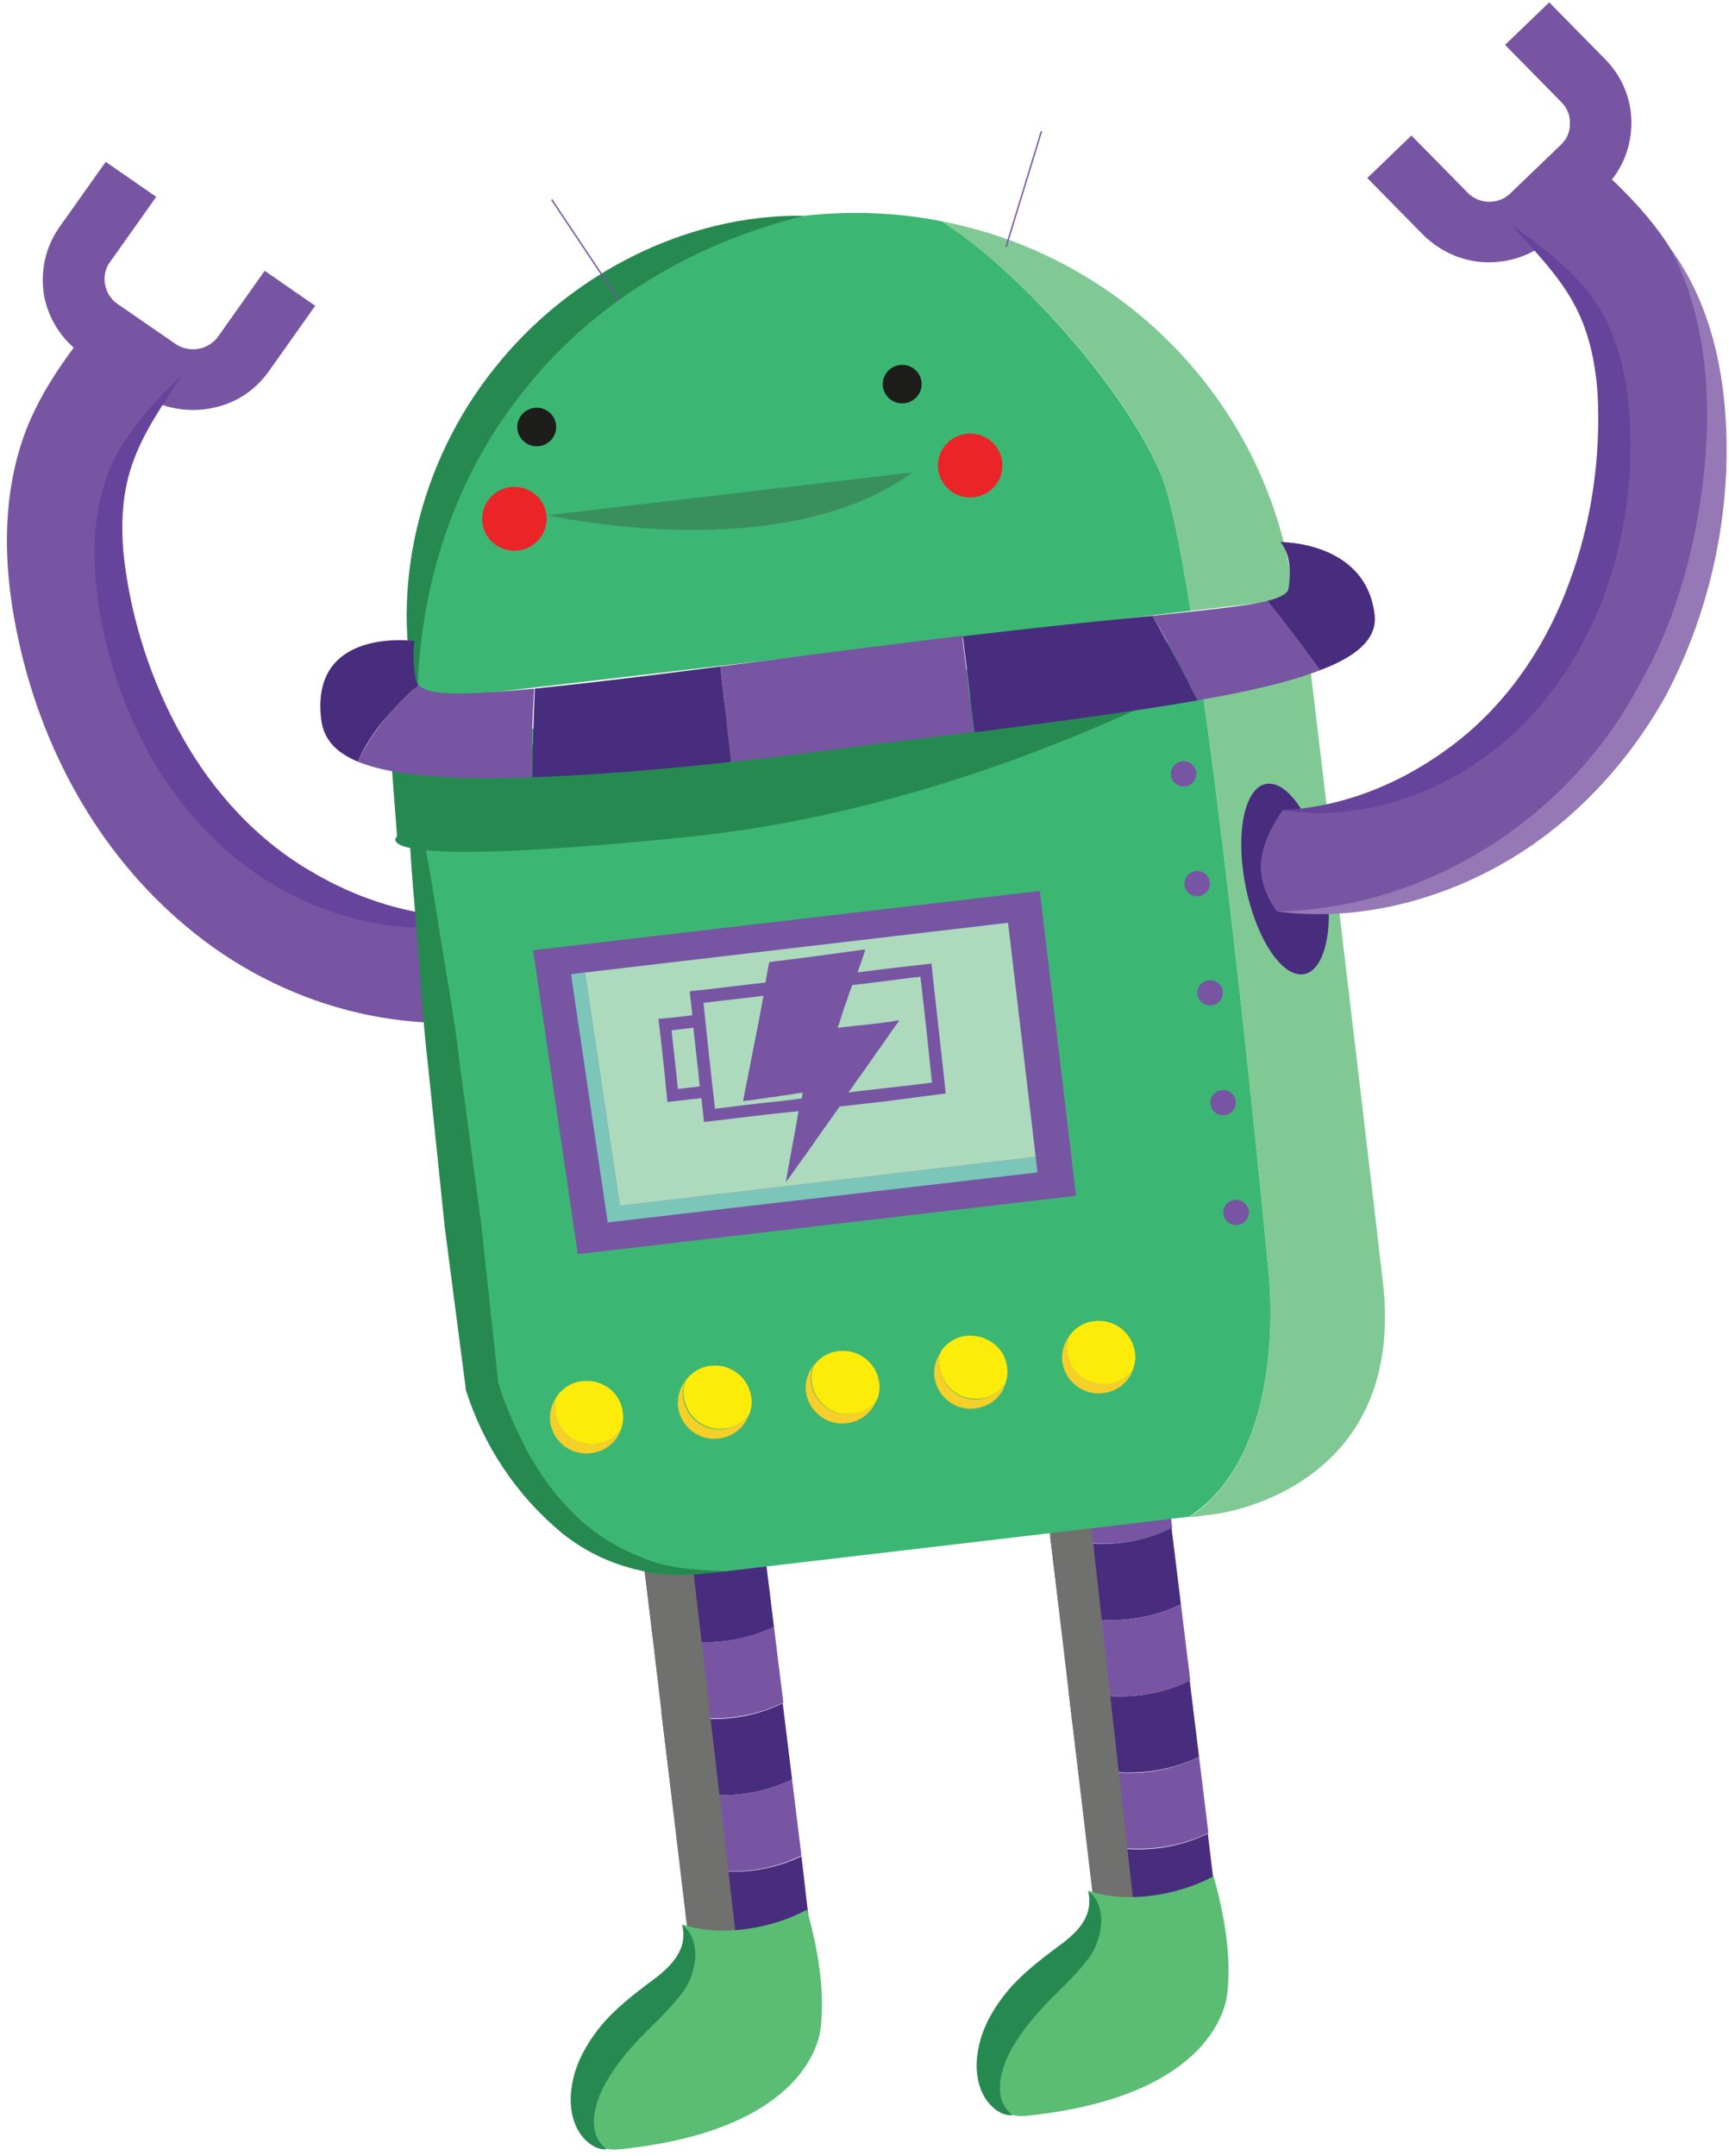 <svg width="158" height="197" viewBox="0 0 158 197" xmlns="http://www.w3.org/2000/svg"><title>Group</title><g fill="none"><g transform="rotate(-2 137.25 31.732)"><path d="M45.9 89.53s1.445-2.2.89-4.621c-.556-2.422-2.613-4.458-2.613-4.458-7.67 1.431-16.396-1.21-22.788-6.933C15.386 68.125 11.273 60.2 9.828 51.23c-.834-5.337-.5-9.795 1.056-13.262 1.278-2.806 3.502-5.392 5.67-7.869l-7.06-6.053c-2.5 2.862-5.28 6.108-7.114 10.126C.101 39.29-.51 45.508.657 52.662c1.779 11.116 6.948 20.91 14.562 27.734C23.723 88.1 35.23 91.512 45.9 89.531z" fill="#7755A3"/><path d="M20.555 32.852c1.556-.495 2.946-1.486 4.002-2.862l4.447-5.833-4.503-3.356-4.446 5.833a2.844 2.844 0 0 1-3.946.55l-5.114-3.797c-.611-.44-1-1.1-1.111-1.816-.112-.715.055-1.486.5-2.036l4.446-5.833-4.502-3.357-4.446 5.833c-1.334 1.761-1.89 3.962-1.612 6.163.333 2.202 1.5 4.128 3.28 5.503l5.113 3.797c2.445 1.706 5.335 2.036 7.892 1.21z" fill="#7755A3"/><path d="M44.177 80.451c-6.003 1.761-12.783.77-18.453-2.2-5.78-2.917-10.282-7.925-13.228-13.538-2.89-5.668-4.502-11.94-4.447-18.324.056-3.192.723-6.439 2.335-9.3 1.723-2.751 3.89-4.953 6.17-6.989-1.724 2.532-3.613 5.008-4.67 7.704-1.111 2.697-1.333 5.613-1.167 8.53.445 5.833 2.112 11.666 4.78 16.783 2.668 5.173 6.559 9.74 11.561 12.822 4.947 3.137 10.894 4.952 17.12 4.512z" fill="#67449B"/><path d="M94.59 166.9l1.056 12.877 11.06-.88-1.056-12.382c-4.446 1.981-8.726 1.156-11.06.386z" fill="#482C7E"/><path d="M103.371 138.506l-.333-3.907s-2.612-1.54-5.67-1.266c-3.056.275-5.39 2.201-5.39 2.201l.277 3.357c2.334.716 6.614 1.596 11.116-.385z" fill="#7755A3"/><path d="M103.927 145.495l-.611-6.989c-4.502 1.981-8.782 1.156-11.117.385l.612 6.989c2.334.77 6.614 1.596 11.116-.385z" fill="#482C7E"/><path d="M93.978 159.857l.611 6.989c2.335.77 6.67 1.595 11.117-.386l-.612-6.988c-4.446 2.036-8.781 1.21-11.116.385z" fill="#7755A3"/><path d="M93.367 152.868l.611 6.989c2.335.77 6.67 1.596 11.116-.385l-.611-6.989c-4.447 1.981-8.726 1.156-11.116.385z" fill="#482C7E"/><path d="M92.81 145.88l.612 6.988c2.335.77 6.67 1.596 11.117-.385l-.612-6.988c-4.502 1.98-8.782 1.155-11.116.385z" fill="#7755A3"/><path d="M94.923 171.523l-3.001-36.044s2.056-1.54 3.724-1.87l3 39.125-3.834-.826" fill="#70706F"/><path d="M57.35 167.616l1.056 12.877 11.06-.88-1-12.327c-4.502 1.98-8.782 1.1-11.116.33z" fill="#482C7E"/><path d="M66.132 139.221l-.334-3.907s-2.612-1.54-5.669-1.265c-3.057.275-5.391 2.2-5.391 2.2l.278 3.358c2.334.77 6.614 1.595 11.116-.386z" fill="#7755A3"/><path d="M66.688 146.265l-.612-6.989c-4.502 1.981-8.782 1.156-11.116.386l.611 6.988c2.335.716 6.615 1.541 11.117-.385z" fill="#482C7E"/><path d="M56.739 160.627l.611 6.989c2.334.77 6.67 1.596 11.116-.385l-.611-6.989c-4.447 1.981-8.782 1.156-11.116.385z" fill="#7755A3"/><path d="M56.127 153.639l.612 6.988c2.334.77 6.67 1.596 11.116-.385l-.612-6.988c-4.446 1.98-8.726 1.155-11.116.385z" fill="#482C7E"/><path d="M55.571 146.595l.612 6.989c2.334.77 6.67 1.596 11.116-.385l-.611-6.989c-4.502 1.981-8.782 1.156-11.117.385z" fill="#7755A3"/><path d="M54.682 136.25l3.168 37.86 4.336-.22-3.224-39.676s-2.78.66-4.28 2.036z" fill="#70706F"/><path d="M118.378 56.294l-10.116 1.045c2.613 21.957 4.725 58.11 4.725 58.11s1.39 16.344-8.004 22.122c1.5-.11 2.446-.22 2.446-.22s17.619-1.486 15.952-20.856c-1.557-19.315-5.003-60.201-5.003-60.201zm-31.903-37.86c6.836 4.678 16.063 15.573 19.12 23.553.778 2.036 1.611 6.713 2.39 12.821l9.504-.77c-1.5-17.774-14.451-31.807-31.014-35.604z" fill="#81C994"/><path d="M112.987 115.45s-2.112-36.1-4.725-58.11L35.84 64.657l4.891 58.605s4.502 19.15 21.566 17.774c14.062-1.155 35.572-2.916 42.686-3.521 9.393-5.723 8.004-22.067 8.004-22.067zM86.475 18.434c-4.002-.935-8.226-1.265-12.506-.935-22.177 1.816-38.685 21.076-36.85 43.087l70.866-5.778c-.779-6.053-1.557-10.73-2.39-12.821-3.113-7.98-12.34-18.93-19.12-23.553z" fill="#3CB773"/><path d="M73.913 17.499C63.52 19.7 54.293 24.873 47.79 32.577c-6.614 7.649-10.227 17.499-10.727 28.01-2.279-10.346 1-21.902 8.115-30.156 7.114-8.365 18.064-13.482 28.735-12.932zM35.84 64.658c.834 4.843 1.612 9.685 2.223 14.583.556 4.842 1.334 9.74 1.723 14.582l1.445 14.638 1.056 14.637-.055-.22c.556 2.256 1.556 4.567 2.557 6.713 1.111 2.147 2.5 4.183 4.168 5.888 1.668 1.761 3.724 3.082 6.003 4.073 2.279 1.045 4.78 1.265 7.337 1.43-2.501.33-5.17.44-7.726-.33-2.557-.66-5.002-1.926-7.003-3.687-4.002-3.577-6.837-8.199-8.282-13.372v-.22l-1.39-14.637-1-14.638c-.389-4.897-.5-9.795-.722-14.692-.278-4.898-.334-9.795-.334-14.748z" fill="#268A50"/><path d="M34.395 63.337s23.233 6.934 83.539-7.043c0 0-26.068 15.518-56.582 17.554-30.514 2.036-26.568-.99-26.568-.99l-.39-9.52z" fill="#268A50"/><ellipse fill="#1D1E1B" cx="82.362" cy="33.182" rx="1.779" ry="1.761"/><ellipse fill="#1D1E1B" cx="48.846" cy="35.933" rx="1.779" ry="1.761"/><ellipse fill="#EB2427" cx="88.309" cy="40.831" rx="2.946" ry="2.916"/><ellipse fill="#EB2427" cx="46.512" cy="44.243" rx="2.946" ry="2.916"/><path d="M49.569 44.023s21.12 5.612 33.46-2.752" fill="#3A905D"/><path fill="#7755A3" d="M95.828 10.506l.121.04-3.608 10.469-.121-.041zm-44.95 4.736l.108-.066 5.834 9.432-.108.066zM37.23 59.1c-1 .826-1.946 1.706-2.835 2.642-1.167 1.265-2.168 2.641-2.946 4.182 2.668 1.21 7.448 1.98 15.84 1.98a98.71 98.71 0 0 1 .501-8.088c-7.281.44-9.782.22-10.56-.716zm36.961-1.596c-3.446.33-6.503.606-9.338.88l.667 8.75c3.002-.22 6.226-.495 9.672-.825 4.502-.44 8.726-.77 12.617-1.156-.278-2.916-.5-5.833-.779-8.804-3.78.33-8.059.715-12.839 1.155z"/><path d="M37.23 59.1a1.307 1.307 0 0 1-.278-.77c-.223-2.476.055-3.247.055-3.247s-9.449-1.65-8.782 6.769c.112 1.54.834 2.971 3.224 4.072.723-1.541 1.779-2.972 2.946-4.182A32.044 32.044 0 0 1 37.23 59.1zm10.616.716a197.36 197.36 0 0 0-.5 8.089c4.78 0 10.782-.22 18.174-.77l-.667-8.75c-7.503.715-13.006 1.156-17.007 1.43zm76.924-4.072c-.556-6.769-8.393-6.934-8.393-6.934s1.223 1.156.612 4.292c-.111.44-.723.77-2.001 1.046a98.737 98.737 0 0 1 4.446 6.273c.056.055.111.165.167.22 3.613-1.21 5.336-2.806 5.17-4.897z" fill="#482C7E"/><path d="M115.043 54.148c-1.89.385-5.224.605-10.56.99a114.092 114.092 0 0 1 3.835 7.87c4.78-.661 8.615-1.431 11.283-2.367-.056-.055-.111-.165-.167-.22-1.334-2.146-2.89-4.237-4.39-6.273z" fill="#7755A3"/><path d="M87.086 56.404c.278 2.916.5 5.833.778 8.804 8.115-.77 14.952-1.43 20.454-2.2a205.96 205.96 0 0 0-3.835-7.87c-4.391.275-10.06.66-17.397 1.266z" fill="#482C7E"/><path fill="#7755A3" d="M46.845 83.698L93.311 79.9l2.335 27.954-45.688 3.742z"/><path fill="#7BC6B9" d="M51.514 85.899l-1.278.11 2.556 22.782 39.407-3.192-.11-1.43-38.13 3.136z"/><path fill="#ADDABD" d="M51.514 85.899l2.446 21.406 38.128-3.137-1.778-21.46z"/><ellipse fill="#7755A3" cx="106.817" cy="69.666" rx="1.167" ry="1.156"/><ellipse fill="#7755A3" cx="107.707" cy="79.736" rx="1.167" ry="1.156"/><ellipse fill="#7755A3" cx="108.54" cy="89.751" rx="1.167" ry="1.156"/><ellipse fill="#7755A3" cx="109.374" cy="99.821" rx="1.167" ry="1.156"/><ellipse fill="#7755A3" cx="110.208" cy="109.891" rx="1.167" ry="1.156"/><ellipse fill="#482C7E" transform="rotate(-9.486 115.75 79.596)" cx="115.75" cy="79.596" rx="3.667" ry="8.862"/><path d="M51.014 128.986c-1.834.165-3.446-1.21-3.613-3.026-.056-.55.056-1.046.222-1.486-.5.66-.778 1.43-.722 2.311.166 1.816 1.778 3.192 3.613 3.027 1.333-.11 2.39-.936 2.834-2.092-.556.716-1.39 1.211-2.334 1.266zm11.727-.936c-1.834.166-3.446-1.21-3.612-3.026-.056-.55.055-1.045.222-1.486-.5.66-.778 1.431-.723 2.312.167 1.815 1.779 3.191 3.613 3.026 1.334-.11 2.39-.935 2.835-2.091-.5.66-1.334 1.156-2.335 1.266zm11.728-.99c-1.834.165-3.446-1.21-3.613-3.026-.055-.55.056-1.046.223-1.486-.5.66-.779 1.43-.723 2.311.167 1.816 1.779 3.192 3.613 3.027 1.334-.11 2.39-.936 2.834-2.092-.5.716-1.333 1.211-2.334 1.266zm11.783-.935c-1.834.165-3.446-1.211-3.613-3.027-.055-.55.056-1.045.223-1.486-.5.66-.778 1.431-.723 2.312.167 1.815 1.779 3.191 3.613 3.026 1.334-.11 2.39-.935 2.835-2.091a3.636 3.636 0 0 1-2.335 1.266zm11.728-.991c-1.834.165-3.446-1.21-3.613-3.026-.055-.55.056-1.046.222-1.486-.5.66-.778 1.43-.722 2.311.167 1.816 1.779 3.192 3.613 3.027 1.334-.11 2.39-.936 2.834-2.091-.555.715-1.39 1.21-2.334 1.265z" fill="#F7CF29"/><path d="M49.958 123.208c-.945.055-1.779.55-2.335 1.266-.166.44-.278.935-.222 1.486.167 1.816 1.779 3.191 3.613 3.026.945-.055 1.778-.55 2.334-1.266.167-.44.278-.935.222-1.485-.11-1.816-1.723-3.192-3.612-3.027zm11.782-.99c-.944.055-1.778.55-2.333 1.265-.167.44-.278.936-.223 1.486.167 1.816 1.779 3.192 3.613 3.027.945-.055 1.779-.55 2.334-1.266.167-.44.278-.936.223-1.486-.167-1.816-1.779-3.191-3.613-3.026zm11.729-.936c-.945.055-1.779.55-2.335 1.266-.167.44-.278.935-.222 1.486.167 1.816 1.778 3.191 3.613 3.026.945-.055 1.778-.55 2.334-1.266.167-.44.278-.935.222-1.485-.166-1.816-1.778-3.192-3.612-3.027zm11.727-.99c-.945.055-1.778.55-2.334 1.265-.167.44-.278.936-.223 1.486.167 1.816 1.78 3.192 3.613 3.027.945-.055 1.779-.55 2.335-1.266.166-.44.278-.935.222-1.486-.111-1.816-1.779-3.136-3.613-3.026zm12.784 4.842c.945-.055 1.779-.55 2.334-1.265.167-.44.278-.936.223-1.486-.167-1.816-1.779-3.192-3.613-3.027-.945.055-1.779.55-2.335 1.266-.166.44-.277.935-.222 1.486.111 1.816 1.779 3.191 3.613 3.026z" fill="#FDEC0A"/><path d="M106.929 181.153c.5-3.522-.056-7.264-.89-10.73-3.28 1.65-8.06 2.256-11.45.935.779 1.21.556 2.861-.222 4.127-.778 1.266-1.945 2.146-3.112 3.082-2.78 2.256-5.559 5.007-6.226 8.529-.333 1.76.223 3.962 1.946 4.512.611.165 1.223.11 1.834.055 16.452-1.32 17.953-9.465 18.12-10.51z" fill="#5BBD73"/><path d="M94.534 171.358c1.89 1.54 1.112 4.842-.445 6.493-1.556 1.816-3.057 2.917-4.39 4.347-1.335 1.376-2.446 2.807-3.224 4.403-.612 1.485-1.223 3.577.444 5.007-1.167.055-2.223-1.045-2.668-2.09-.5-1.101-.555-2.477-.333-3.633.389-2.366 1.778-4.402 3.28-5.998 1.555-1.596 3.445-2.861 4.946-3.907 1.445-1.045 2.835-2.421 2.39-4.622z" fill="#268A50"/><path d="M69.69 182.914c.5-3.522-.057-7.264-.89-10.73-3.28 1.65-8.06 2.255-11.45.935.834 1.21.556 2.861-.222 4.127-.778 1.266-1.946 2.146-3.113 3.081-2.779 2.257-5.558 5.008-6.225 8.53-.333 1.76.222 3.962 1.945 4.512.612.165 1.223.11 1.835.055 16.507-1.32 18.008-9.465 18.12-10.51z" fill="#5BBD73"/><path d="M57.35 173.174c1.89 1.54 1.112 4.842-.445 6.493-1.556 1.816-3.057 2.917-4.39 4.347-1.335 1.376-2.446 2.807-3.224 4.403-.612 1.485-1.223 3.576.444 5.007-1.167.055-2.223-1.045-2.668-2.09-.5-1.101-.555-2.477-.333-3.633.389-2.366 1.779-4.402 3.28-5.998 1.556-1.596 3.445-2.861 4.946-3.907 1.445-1.1 2.835-2.476 2.39-4.622z" fill="#268A50"/><g fill="#7755A3"><path d="M114.932 82.542s-1.612-2.036-1.334-4.567c.334-2.476 2.168-4.677 2.168-4.677 7.781.715 16.23-2.752 22.01-9.025 5.447-5.888 8.838-14.197 9.393-23.277.334-5.393-.444-9.795-2.334-13.097-1.5-2.696-4.002-5.007-6.392-7.318l6.503-6.659c2.724 2.641 5.836 5.558 8.06 9.41 2.779 4.897 3.946 11.006 3.501 18.214-.722 11.226-4.891 21.516-11.839 28.945-7.837 8.53-18.953 12.987-29.736 12.051z"/><path d="M134.72 23.717c-1.613-.385-3.058-1.21-4.28-2.476l-4.947-5.393 4.168-3.742 4.947 5.393a2.775 2.775 0 0 0 3.946.165l4.725-4.237c.556-.495.889-1.156.889-1.926.056-.77-.222-1.43-.723-1.981L138.5 4.127l4.168-3.742 4.947 5.393c1.5 1.65 2.279 3.742 2.168 5.998-.111 2.201-1.056 4.292-2.724 5.778l-4.724 4.237c-2.112 1.871-5.002 2.531-7.615 1.926z"/></g><path d="M153.005 23.332c4.002 5.888 4.836 13.427 4.336 20.415-.556 7.1-2.668 14.088-6.225 20.306-3.724 6.163-9.004 11.446-15.396 14.802-6.392 3.357-13.785 4.843-20.788 3.687 14.173.165 27.235-7.979 33.905-19.755 3.557-5.778 5.558-12.436 6.503-19.205.89-6.768.667-13.867-2.335-20.25z" fill="#9678B6"/><path d="M115.766 73.298c6.225-.11 11.95-2.532 16.619-6.054 4.669-3.576 8.115-8.474 10.282-13.867 2.224-5.392 3.28-11.335 3.168-17.168-.11-2.917-.61-5.778-1.945-8.365-1.334-2.641-3.446-4.897-5.391-7.263 2.445 1.87 4.835 3.796 6.836 6.383 1.89 2.641 2.835 5.888 3.168 9.024.667 6.329-.333 12.712-2.668 18.655-2.445 5.888-6.447 11.28-11.894 14.748-5.391 3.466-12.061 5.117-18.175 3.907z" fill="#67449B"/></g><path d="M86.423 99.91c-.415-3.937-.888-7.928-1.303-11.864-2.215.25-4.43.498-6.754.808l.303-.87c.153-.405.252-.752.402-1.215l-.222.007c-2.766.383-5.532.766-8.244 1.09-.332.069-.28-.048-.377.356l-.28 1.556c-2.325.253-4.594.561-6.366.738-.167.006-.334.011-.554.076.082.742.161 1.426.243 2.168-1.051.15-2.104.245-3.101.337.312 2.565.564 5.019.82 7.586 1.053-.094 2.049-.243 3.102-.337.081.741.16 1.426.242 2.167 2.326-.253 4.594-.561 6.976-.816l1.662-.173c-.369 2.189-.795 4.322-1.163 6.51.054-.058.105-.175.159-.234.585-.764 1.112-1.584 1.697-2.35.529-.762 1.112-1.584 1.64-2.347.479-.646.954-1.35 1.432-1.996l4.319-.495c1.77-.233 3.597-.469 5.367-.702zm-24.473-.405c-.173-1.77-.404-3.593-.576-5.362l1.992-.242c.173 1.77.402 3.536.577 5.362l-1.993.242zm22.155-10.278c.391 3.25.727 6.501 1.061 9.696-2.546.318-5.094.579-7.64.896.373-.47.688-.997 1.06-1.468.53-.763 1.112-1.585 1.642-2.347.531-.706 1.005-1.467 1.536-2.173.105-.175.266-.352.424-.587-.222.008-.444.016-.609.079-1.162.155-2.323.31-3.487.408-.443.072-.887.088-1.329.16l-.222.008c.153-.406.305-.812.402-1.216.153-.406.25-.81.404-1.16.153-.405.25-.81.405-1.159.051-.116.103-.232.099-.347 2.048-.243 4.483-.557 5.7-.714.278-.01.39-.013.554-.076zm-12.722 11.38c-1.884.18-3.766.417-5.647.655a1.055 1.055 0 0 0-.387.07c-.391-3.25-.727-6.501-1.061-9.696 1.826-.235 3.654-.414 5.48-.65-.188.98-.374 2.018-.562 2.998-.426 2.133-.85 4.324-1.275 6.457l.006.171c.386-.07.775-.084 1.106-.153.331-.069.72-.082 1.051-.151.387-.07.72-.082 1.106-.153.332-.069.72-.082 1.051-.151.387-.071.718-.14 1.107-.153-.05.173-.044.345-.093.518l-1.882.238z" fill="#7755A3"/></g></svg>